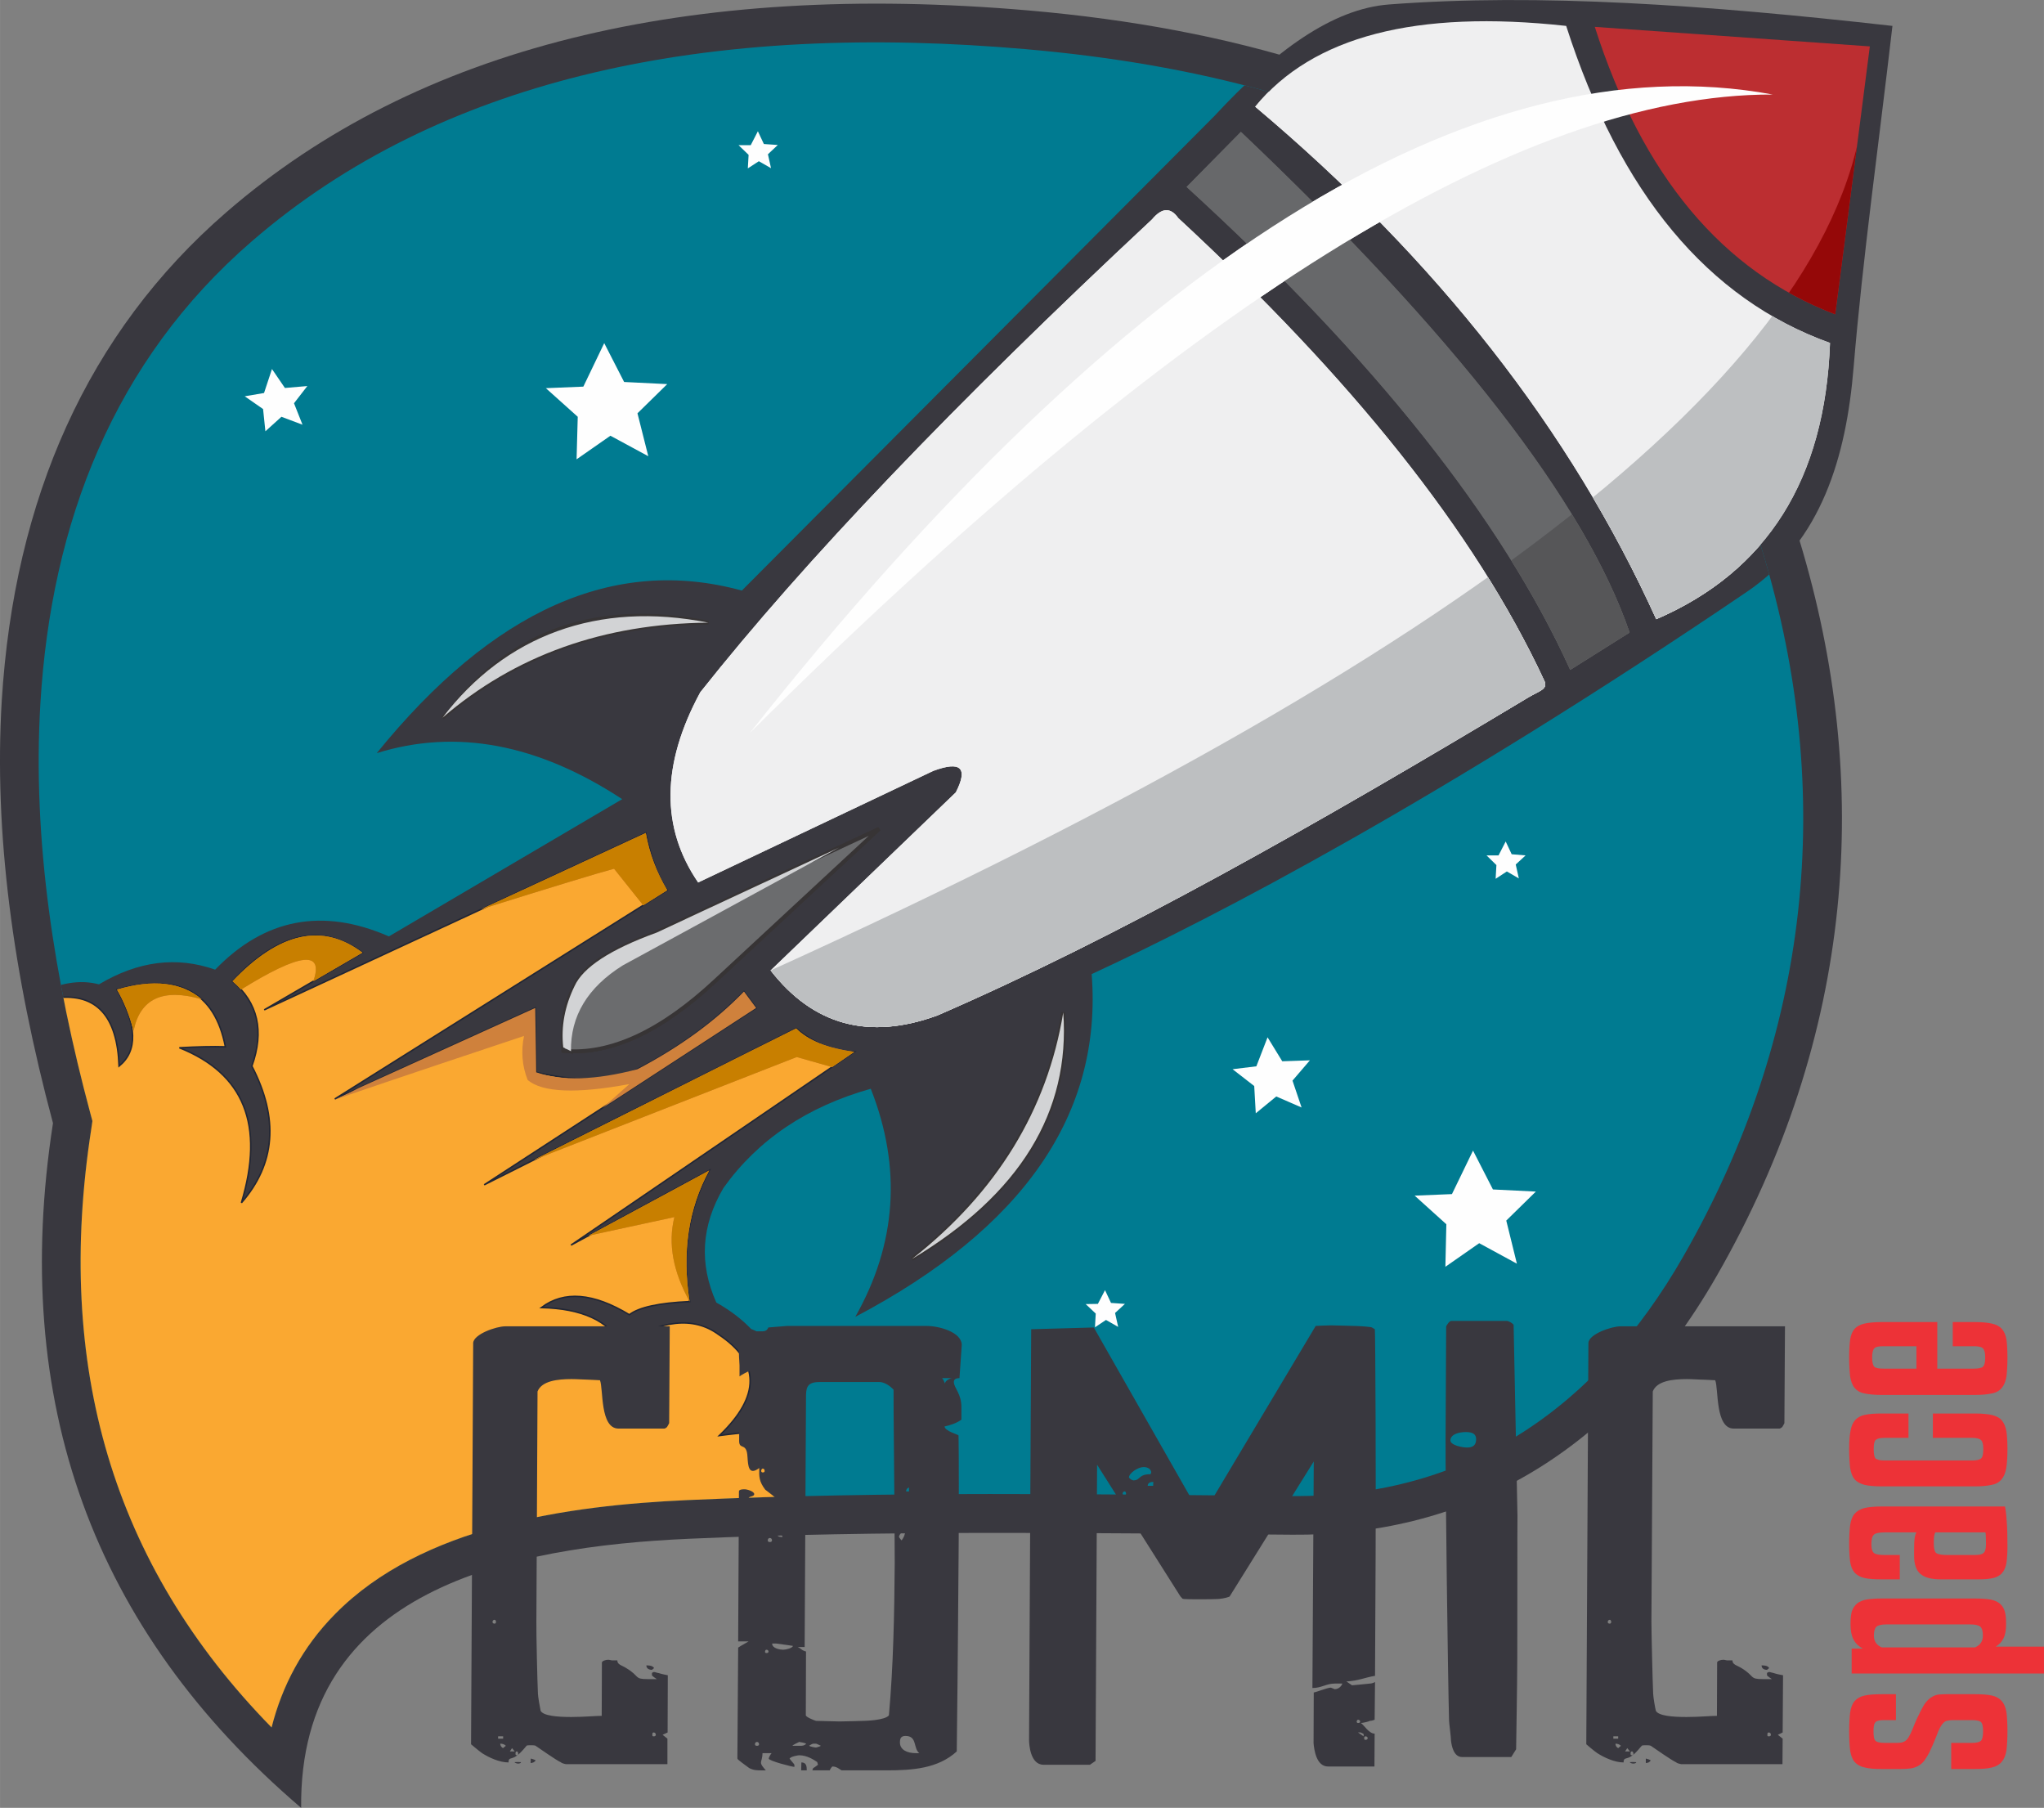 <?xml version="1.0" encoding="UTF-8"?>
<!DOCTYPE svg PUBLIC "-//W3C//DTD SVG 1.1//EN" "http://www.w3.org/Graphics/SVG/1.1/DTD/svg11.dtd">
<!-- Creator: CorelDRAW X7 -->
<svg xmlns="http://www.w3.org/2000/svg" xml:space="preserve" width="105.75mm" height="93.518mm" version="1.1" style="shape-rendering:geometricPrecision; text-rendering:geometricPrecision; image-rendering:optimizeQuality; fill-rule:evenodd; clip-rule:evenodd"
viewBox="0 0 10575 9352"
 xmlns:xlink="http://www.w3.org/1999/xlink">
 <rect x="0" y="0" width="10575" height="9352" fill="#808080" stroke="none"/>
 <defs>
  <style type="text/css">
   <![CDATA[
    .str1 {stroke:#373435;stroke-width:20}
    .str0 {stroke:#212635;stroke-width:7.62}
    .fil6 {fill:none}
    .fil14 {fill:#FEFEFE}
    .fil21 {fill:#EFEFF0}
    .fil25 {fill:#EFEFF0}
    .fil20 {fill:#D2D3D5}
    .fil19 {fill:#D2D3D5}
    .fil22 {fill:#BDBFC1}
    .fil26 {fill:#BDBFC1}
    .fil18 {fill:#6B6C6E}
    .fil23 {fill:#67686A}
    .fil24 {fill:#565658}
    .fil3 {fill:#FAA831}
    .fil15 {fill:#ED3237}
    .fil27 {fill:#BC2E31}
    .fil4 {fill:#CF813C}
    .fil5 {fill:#CF813C}
    .fil1 {fill:#39383F}
    .fil0 {fill:#39383F}
    .fil2 {fill:#007B91}
    .fil10 {fill:#4D4D4D}
    .fil9 {fill:#626262}
    .fil13 {fill:#950808}
    .fil8 {fill:#BCBCBC}
    .fil12 {fill:#BD0A0A}
    .fil17 {fill:#C87F00}
    .fil16 {fill:#C87F00}
    .fil7 {fill:#EFEFEF}
    .fil11 {fill:#EFEFEF}
   ]]>
  </style>
    <clipPath id="id0">
     <path d="M1405 8936c55,-217 160,-416 328,-586 449,-457 1207,-562 1822,-590 1042,-47 2089,-30 3132,-21 907,7 1575,-460 2021,-1238 656,-1144 792,-2392 411,-3648 -539,-1776 -2071,-2448 -3816,-2599 -762,-66 -1553,-48 -2298,138 -629,157 -1210,430 -1702,856 -715,618 -1038,1457 -1094,2389 -43,711 74,1435 258,2121l11 41 -6 42c-189,1218 106,2251 933,3095z"/>
    </clipPath>
      <clipPath id="id1">
       <path d="M7908 3607c55,-33 102,-41 82,-85 -362,-778 -1005,-1571 -1894,-2394 -40,-57 -85,-54 -136,7 -1021,953 -1800,1768 -2337,2446 -202,373 -205,701 -11,984 811,-385 1216,-577 1216,-577 143,-53 182,-16 117,111 -639,614 -958,921 -958,921 221,284 508,362 862,233 938,-407 1944,-977 3059,-1646z"/>
      </clipPath>
      <clipPath id="id2">
       <path d="M1405 8936c55,-217 160,-416 328,-586 449,-457 1207,-562 1822,-590 1042,-47 2089,-30 3132,-21 907,7 1575,-460 2021,-1238 656,-1144 792,-2392 411,-3648 -539,-1776 -2071,-2448 -3816,-2599 -762,-66 -1553,-48 -2298,138 -629,157 -1210,430 -1702,856 -715,618 -1038,1457 -1094,2389 -43,711 74,1435 258,2121l11 41 -6 42c-189,1218 106,2251 933,3095z"/>
      </clipPath>
      <clipPath id="id3">
       <path d="M8431 3272c-231,-672 -901,-1536 -2011,-2590 0,0 -94,95 -281,285 970,886 1631,1718 1985,2498 205,-129 307,-193 307,-193z"/>
      </clipPath>
      <clipPath id="id4">
       <path d="M1405 8936c55,-217 160,-416 328,-586 449,-457 1207,-562 1822,-590 1042,-47 2089,-30 3132,-21 907,7 1575,-460 2021,-1238 656,-1144 792,-2392 411,-3648 -539,-1776 -2071,-2448 -3816,-2599 -762,-66 -1553,-48 -2298,138 -629,157 -1210,430 -1702,856 -715,618 -1038,1457 -1094,2389 -43,711 74,1435 258,2121l11 41 -6 42c-189,1218 106,2251 933,3095z"/>
      </clipPath>
      <clipPath id="id5">
       <path d="M8569 3203c220,-95 399,-223 539,-385 -410,-1308 -1364,-2009 -2544,-2343 -25,24 -48,50 -70,77 940,791 1632,1674 2075,2651z"/>
      </clipPath>
      <clipPath id="id6">
       <path d="M1405 8936c55,-217 160,-416 328,-586 449,-457 1207,-562 1822,-590 1042,-47 2089,-30 3132,-21 907,7 1575,-460 2021,-1238 656,-1144 792,-2392 411,-3648 -539,-1776 -2071,-2448 -3816,-2599 -762,-66 -1553,-48 -2298,138 -629,157 -1210,430 -1702,856 -715,618 -1038,1457 -1094,2389 -43,711 74,1435 258,2121l11 41 -6 42c-189,1218 106,2251 933,3095z"/>
      </clipPath>
      <clipPath id="id7">
      </clipPath>
      <clipPath id="id8">
       <path d="M1405 8936c55,-217 160,-416 328,-586 449,-457 1207,-562 1822,-590 1042,-47 2089,-30 3132,-21 907,7 1575,-460 2021,-1238 656,-1144 792,-2392 411,-3648 -539,-1776 -2071,-2448 -3816,-2599 -762,-66 -1553,-48 -2298,138 -629,157 -1210,430 -1702,856 -715,618 -1038,1457 -1094,2389 -43,711 74,1435 258,2121l11 41 -6 42c-189,1218 106,2251 933,3095z"/>
      </clipPath>
     <clipPath id="id9">
      <path d="M7908 3607c55,-33 102,-41 82,-85 -362,-778 -1005,-1571 -1894,-2394 -40,-57 -85,-54 -136,7 -1021,953 -1800,1768 -2337,2446 -202,373 -205,701 -11,984 811,-385 1216,-577 1216,-577 143,-53 182,-16 117,111 -639,614 -958,921 -958,921 221,284 508,362 862,233 938,-407 1944,-977 3059,-1646z"/>
     </clipPath>
     <clipPath id="id10">
      <path d="M8431 3272c-231,-672 -901,-1536 -2011,-2590 0,0 -94,95 -281,285 970,886 1631,1718 1985,2498 205,-129 307,-193 307,-193z"/>
     </clipPath>
     <clipPath id="id11">
      <path d="M8569 3203c574,-248 874,-724 899,-1429 -632,-227 -1087,-774 -1365,-1640 -776,-85 -1312,54 -1609,418 940,791 1632,1674 2075,2651z"/>
     </clipPath>
     <clipPath id="id12">
      <path d="M9495 1626c120,-924 179,-1386 179,-1386 -948,-67 -1423,-101 -1423,-101 246,769 660,1265 1244,1487z"/>
     </clipPath>
 </defs>
 <g id="Camada_x0020_1">
  <g id="_492799216">
   <path class="fil0" d="M2484 4566l735 -432c-436,-286 -859,-366 -1270,-238 601,-741 1230,-1022 1889,-841 1630,-1637 2445,-2455 2445,-2455 312,-337 611,-555 904,-577 776,-59 1646,3 2604,111 -71,614 -154,1201 -201,1767 -38,461 -166,898 -550,1159 -1585,1075 -2750,1682 -3392,1979 45,584 -213,1082 -773,1494l-120 -114c-10,-10 -20,-19 -30,-27l-125 -101c25,-215 -7,-435 -95,-659 -85,24 -164,53 -238,87l-67 -175c-15,-39 -34,-76 -59,-110l-254 -360c-16,-23 -34,-45 -55,-65l-155 -156 -115 -133c-27,-32 -60,-62 -89,-92 -91,-91 -216,-147 -354,-147l-63 0c-172,0 -323,87 -413,218l-159 -133z"/>
   <path class="fil1" d="M274 5810c-223,1440 205,2621 1284,3542 -12,-1132 1086,-1351 2006,-1392 990,-44 2032,-30 3122,-21 852,7 1645,-378 2196,-1339 712,-1241 809,-2550 428,-3805 -495,-1633 -1842,-2555 -3989,-2741 -1760,-152 -3162,188 -4149,1043 -720,623 -1099,1485 -1163,2528 -41,679 57,1408 265,2185z"/>
   <path class="fil2" d="M1405 8936c55,-217 160,-416 328,-586 449,-457 1207,-562 1822,-590 1042,-47 2089,-30 3132,-21 907,7 1575,-460 2021,-1238 656,-1144 792,-2392 411,-3648 -539,-1776 -2071,-2448 -3816,-2599 -762,-66 -1553,-48 -2298,138 -629,157 -1210,430 -1702,856 -715,618 -1038,1457 -1094,2389 -43,711 74,1435 258,2121l11 41 -6 42c-189,1218 106,2251 933,3095z"/>
   <g style="clip-path:url(#id0)">
    <g>
     <g>
      <path id="1" class="fil0" d="M213 8632c-16,-2324 -24,-3487 -24,-3487 117,-61 225,-79 323,-53 203,-121 403,-146 601,-76 256,-265 556,-322 899,-172 804,-473 1207,-710 1207,-710 -436,-286 -859,-366 -1270,-238 601,-741 1230,-1022 1889,-841 1630,-1637 2445,-2455 2445,-2455 312,-337 611,-555 904,-577 776,-59 1646,3 2604,111 -71,614 -154,1201 -201,1767 -38,461 -166,898 -550,1159 -1585,1075 -2750,1682 -3392,1979 56,723 -352,1314 -1223,1773 214,-378 241,-772 80,-1180 -330,93 -584,264 -762,513 -115,195 -127,392 -37,593 235,132 349,326 344,582 89,167 93,368 10,603 -1630,1155 -2453,1716 -2471,1683 -917,-649 -1376,-974 -1376,-974z"/>
      <path class="fil3 str0" d="M367 5595c-14,56 -21,84 -21,84 -190,876 -84,1718 317,2525 0,0 258,414 773,1243 105,-372 267,-713 524,-989 337,-364 975,-556 1878,-609 198,5 250,-142 117,-423 -13,-26 -102,-17 -233,0 214,-205 212,-380 -6,-524 -128,-93 -295,-75 -502,53 -64,-122 -202,-186 -413,-191 117,-88 268,-76 455,37 49,-38 153,-61 312,-68 -42,-246 -8,-472 101,-678 0,0 -238,129 -715,386 0,0 489,-333 1466,-1000 -109,-3 -209,-44 -301,-121 0,0 -538,270 -1614,809 0,0 469,-305 1407,-915 0,0 -21,-28 -63,-85 -152,156 -335,290 -551,402 -146,60 -321,65 -524,16 0,0 -1,-111 -5,-333 0,0 -346,157 -1037,471 0,0 573,-360 1720,-1080 -45,-63 -82,-162 -111,-296 0,0 -658,305 -1974,915 0,0 169,-98 508,-296 -211,-155 -435,-106 -672,148 131,111 165,257 100,439 140,270 122,505 -54,707 121,-402 14,-669 -321,-802 92,-5 171,-7 238,-5 -55,-285 -242,-383 -561,-296 104,185 108,317 11,396 -9,-259 -117,-377 -323,-354 -20,119 5,264 74,434z"/>
      <path class="fil4" d="M605 5119c37,63 65,134 86,213 34,-166 151,-221 352,-163 -105,-89 -251,-105 -438,-50z"/>
      <path class="fil5" d="M1203 5076c242,-254 466,-304 672,-148 -62,36 -147,86 -254,148 56,-161 -68,-147 -374,43 -14,-16 -29,-30 -44,-43z"/>
      <path class="fil5" d="M3341 4309c-567,263 -851,394 -851,394 371,-116 600,-186 687,-209 100,126 151,189 151,189 82,-52 124,-78 124,-78 -55,-92 -92,-190 -111,-296z"/>
      <path class="fil5" d="M4122 5468c-907,355 -1360,532 -1360,532 904,-454 1357,-680 1357,-680 61,62 162,103 301,121 -77,53 -115,79 -115,79 -122,-35 -183,-52 -183,-52z"/>
      <path class="fil5" d="M3489 6296c-296,64 -444,96 -444,96 416,-224 624,-337 624,-337 -108,198 -141,424 -101,678 -86,-155 -113,-300 -79,-437z"/>
      <path class="fil6 str1" d="M3209 4912c892,-416 1339,-624 1339,-624 -563,522 -844,783 -844,783 -285,266 -547,387 -789,365 -22,-269 76,-443 294,-524z"/>
      <path class="fil6 str1" d="M2914 5418c27,13 40,20 40,20 -3,-182 86,-330 268,-444 745,-406 1118,-609 1118,-609 -628,292 -942,439 -942,439 -240,87 -382,180 -426,278 -50,103 -70,208 -58,316z"/>
      <path class="fil6 str1" d="M5501 5237c37,515 -224,940 -783,1276 439,-345 700,-771 783,-1276z"/>
      <path class="fil6 str1" d="M2289 3713c375,-323 834,-487 1376,-492 -573,-114 -1022,42 -1346,467"/>
      <path class="fil7" d="M7908 3607c55,-33 102,-41 82,-85 -362,-778 -1005,-1571 -1894,-2394 -40,-57 -85,-54 -136,7 -1021,953 -1800,1768 -2337,2446 -202,373 -205,701 -11,984 811,-385 1216,-577 1216,-577 143,-53 182,-16 117,111 -639,614 -958,921 -958,921 221,284 508,362 862,233 938,-407 1944,-977 3059,-1646z"/>
     </g>
     <g style="clip-path:url(#id1)">
      <g>
       <path id="1" class="fil8" d="M8569 3203c-2848,2448 -4375,3054 -4582,1817 3755,-1702 5643,-3239 5665,-4609 0,1639 -361,2570 -1083,2792z"/>
      </g>
     </g>
     <g style="clip-path:url(#id2)">
      <path class="fil6" d="M7908 3607c55,-33 102,-41 82,-85 -362,-778 -1005,-1571 -1894,-2394 -40,-57 -85,-54 -136,7 -1021,953 -1800,1768 -2337,2446 -202,373 -205,701 -11,984 811,-385 1216,-577 1216,-577 143,-53 182,-16 117,111 -639,614 -958,921 -958,921 221,284 508,362 862,233 938,-407 1944,-977 3059,-1646z"/>
      <path class="fil9" d="M8431 3272c-231,-672 -901,-1536 -2011,-2590 0,0 -94,95 -281,285 970,886 1631,1718 1985,2498 205,-129 307,-193 307,-193z"/>
     </g>
     <g style="clip-path:url(#id3)">
      <g>
       <path id="1" class="fil10" d="M8569 3203c-2848,2448 -4375,3054 -4582,1817 3755,-1702 5643,-3239 5665,-4609 0,1639 -361,2570 -1083,2792z"/>
      </g>
     </g>
     <g style="clip-path:url(#id4)">
      <path class="fil6" d="M8431 3272c-231,-672 -901,-1536 -2011,-2590 0,0 -94,95 -281,285 970,886 1631,1718 1985,2498 205,-129 307,-193 307,-193z"/>
      <path class="fil11" d="M8569 3203c574,-248 874,-724 899,-1429 -632,-227 -1087,-774 -1365,-1640 -776,-85 -1312,54 -1609,418 940,791 1632,1674 2075,2651z"/>
     </g>
     <g style="clip-path:url(#id5)">
      <g>
       <path id="1" class="fil8" d="M8569 3203c-2848,2448 -4375,3054 -4582,1817 3755,-1702 5643,-3239 5665,-4609 0,1639 -361,2570 -1083,2792z"/>
      </g>
     </g>
     <g style="clip-path:url(#id6)">
      <path class="fil6" d="M8569 3203c574,-248 874,-724 899,-1429 -632,-227 -1087,-774 -1365,-1640 -776,-85 -1312,54 -1609,418 940,791 1632,1674 2075,2651z"/>
      <path class="fil12" d="M9495 1626c120,-924 179,-1386 179,-1386 -948,-67 -1423,-101 -1423,-101 246,769 660,1265 1244,1487z"/>
     </g>
     <g style="clip-path:url(#id7)">
      <g>
       <path id="1" class="fil13" d="M8569 3203c-2848,2448 -4375,3054 -4582,1817 3755,-1702 5643,-3239 5665,-4609 0,1639 -361,2570 -1083,2792z"/>
      </g>
     </g>
     <g style="clip-path:url(#id8)">
      <path class="fil6" d="M9495 1626c120,-924 179,-1386 179,-1386 -948,-67 -1423,-101 -1423,-101 246,769 660,1265 1244,1487z"/>
      <path class="fil14" d="M3880 3791c2218,-2205 3982,-3306 5292,-3302 -1550,-287 -3371,870 -5292,3302z"/>
      <path class="fil5" d="M1854 5629c620,-281 915,-415 915,-415 4,222 5,333 5,333 133,46 307,41 524,-16 221,-116 404,-250 551,-402 42,57 63,85 63,85 -529,344 -794,517 -794,517 92,-82 138,-123 138,-123 -275,51 -450,43 -526,-21 -29,-73 -35,-149 -19,-228 -653,217 -978,329 -978,329 81,-37 121,-59 121,-59z"/>
     </g>
    </g>
   </g>
   <path class="fil6" d="M1405 8936c55,-217 160,-416 328,-586 449,-457 1207,-562 1822,-590 1042,-47 2089,-30 3132,-21 907,7 1575,-460 2021,-1238 656,-1144 792,-2392 411,-3648 -539,-1776 -2071,-2448 -3816,-2599 -762,-66 -1553,-48 -2298,138 -629,157 -1210,430 -1702,856 -715,618 -1038,1457 -1094,2389 -43,711 74,1435 258,2121l11 41 -6 42c-189,1218 106,2251 933,3095z"/>
   <polygon class="fil14" points="2989,2156 2983,2376 3158,2254 3354,2360 3298,2138 3452,1987 3229,1976 3126,1775 3018,2000 2824,2008 "/>
   <polygon class="fil14" points="7483,6333 7478,6553 7653,6431 7848,6537 7793,6314 7946,6164 7724,6153 7621,5952 7512,6177 7319,6185 "/>
   <polygon class="fil14" points="1361,2116 1373,2231 1456,2156 1565,2197 1521,2086 1590,1997 1474,2007 1407,1909 1366,2033 1266,2050 "/>
   <polygon class="fil14" points="6489,5618 6497,5759 6603,5672 6734,5729 6687,5590 6777,5485 6634,5490 6558,5366 6500,5516 6377,5531 "/>
   <polygon class="fil14" points="3873,801 3869,871 3926,834 3989,870 3973,798 4024,750 3952,745 3921,679 3884,751 3821,751 "/>
   <polygon class="fil14" points="7742,4475 7738,4546 7796,4508 7858,4544 7842,4472 7893,4425 7821,4419 7790,4353 7753,4425 7691,4425 "/>
   <polygon class="fil14" points="5669,6795 5665,6866 5722,6828 5785,6864 5769,6792 5820,6745 5748,6740 5717,6674 5680,6745 5617,6746 "/>
   <path class="fil0" d="M2674 9060c4,0 7,6 7,12 0,2 0,5 -4,8 22,-17 44,-46 47,-49 0,-3 18,-3 22,-3 4,0 22,0 25,3 18,12 107,75 132,86 0,3 22,9 26,9l524 0 0 -132 -25 -20 26 -12 1 -296c-3,0 -39,-8 -46,-11 -4,0 -22,-6 -26,-6 0,0 -10,3 -10,6l0 11c0,3 21,18 25,20l-47 0c-72,0 -39,-14 -111,-57 -21,-14 -47,-17 -46,-40l-29 0c-4,0 -11,-3 -18,-3 -14,0 -32,6 -33,14l-1 276c-29,0 -93,6 -158,6 -72,0 -144,-6 -158,-32 -3,-14 -14,-75 -14,-89 -3,-60 -9,-322 -8,-373l6 -1190c22,-55 104,-64 176,-64 33,0 65,3 86,3 11,0 54,3 61,3 18,43 -1,250 96,250l237 0c4,0 11,-5 14,-8 4,-6 11,-20 11,-20l3 -501 -851 0c-47,0 -165,41 -166,87l-11 2075c0,0 40,34 57,46 36,23 90,48 137,48 0,-25 10,-17 32,-28l14 -9c-10,0 -10,-3 -10,-8 0,-6 0,-12 7,-12zm670 -445c0,14 11,23 29,23l11 -9c-8,-14 -29,-14 -40,-14zm-756 405c11,0 22,3 29,11l-15 12c-10,-6 -14,-15 -14,-23zm158 77l-1 23c11,0 22,-5 26,-14 0,0 -11,-6 -25,-9zm636 -135c7,0 11,6 11,12 -1,6 -4,8 -11,8 -7,0 -7,-2 -7,-8 0,-6 0,-12 7,-12zm-823 -583c4,0 7,6 7,11 0,6 -3,9 -7,9 -7,0 -11,-3 -11,-9 0,-5 4,-11 11,-11zm18 603l26 0 0 12 -26 0 0 -12zm118 135c4,-2 -7,-2 -18,-2 -10,0 -18,0 -14,2 3,3 11,6 18,6 7,0 14,-3 14,-6zm-46 -74l14 17 -25 0 11 -17zm1224 -552l-40 23c-4,3 -14,9 -14,9l-4 574c0,6 47,38 61,49 22,12 43,12 61,12l25 0c-17,-20 -25,-29 -25,-41 1,-11 8,-25 8,-48l47 0c-4,3 -15,23 -15,28 0,12 122,43 133,43l0 -11c0,-3 -22,-26 -25,-32 7,-11 43,-17 50,-17 40,0 75,23 93,35l4 14c-4,3 -22,17 -25,17 0,3 -4,9 -4,12l90 0c0,-3 11,-20 14,-20 22,0 36,14 47,20l233 0c133,0 266,-9 363,-98 6,-497 8,-842 10,-1083 2,-480 -1,-541 -1,-552 0,-3 -72,-23 -72,-46 29,-6 62,-17 87,-35l0 -63c1,-72 -39,-101 -39,-132 0,-12 8,-20 29,-20l12 -173c-3,-66 -118,-97 -183,-97l-721 0 -97 8c-8,20 -22,20 -40,20l-21 0c0,0 -22,-11 -26,-11 -53,0 -65,66 -65,121 0,28 3,54 3,66l0 57c7,-6 43,-26 54,-29 4,0 14,6 18,6 0,26 -11,43 -11,72l0 29c3,5 14,51 14,60 0,46 -22,52 -76,52l-1 143c0,44 29,15 40,58 7,26 -1,98 31,98 7,0 18,-3 33,-15 -1,46 -1,69 31,112 15,12 65,46 65,61 0,3 -11,11 -18,17 21,0 25,6 25,20 -4,12 -33,32 -33,37 -7,9 0,58 -29,67 -4,8 -21,-35 -25,-38 -7,-29 -71,-86 -71,-118 0,-14 29,-8 29,-23 0,-14 -36,-25 -50,-25 -7,0 -29,0 -29,11l-4 776 54 0zm297 52c-3,0 -18,-6 -21,-9 -4,-3 -14,-11 -22,-14l36 0 7 -1302c1,-46 11,-69 72,-69l306 0c28,0 57,20 75,40 -1,81 4,471 4,555 0,17 2,256 2,342 -2,264 -7,529 -30,787 -18,26 -122,29 -133,29 -7,0 -89,3 -122,3 -21,0 -104,-3 -122,-3 -11,-3 -53,-20 -53,-29l1 -330zm486 471c0,-20 4,-34 29,-34 61,0 39,63 71,89l-18 0c-46,0 -82,-18 -82,-55zm-661 -512l21 0c25,3 86,12 86,12 0,11 -36,20 -50,20 -14,0 -58,-6 -57,-32zm151 615l-1 41 29 0c0,-23 -3,-41 -28,-41zm-11 -106c4,0 33,6 36,9 -10,11 -21,11 -32,11l-40 0c4,-5 29,-17 36,-20zm516 -1060c0,-12 18,-32 33,-32 -1,17 -8,35 -19,49 -3,0 -14,-17 -14,-17zm-465 1080c3,-3 18,-11 21,-11l15 0c3,0 18,8 25,11 -4,3 -22,9 -25,9 -8,0 -33,-6 -36,-9zm491 -1198l43 0c0,14 -29,20 -43,20l0 -20zm197 -704l51 0c-18,3 -36,17 -36,28 -4,-8 -7,-20 -15,-28zm-855 799c11,0 29,8 29,23 -22,0 -29,-6 -29,-23zm-103 1083c8,0 11,6 11,12 0,5 -3,8 -11,8 -7,0 -10,-3 -10,-8 0,-6 3,-12 10,-12zm67 -1055c7,0 11,6 11,12 0,6 -4,9 -11,9 -7,0 -11,-3 -11,-9 0,-6 4,-12 11,-12zm-37 -359c7,0 10,6 10,12 0,5 -3,8 -10,8 -4,0 -8,-3 -8,-8 0,-6 4,-12 8,-12zm20 937c7,0 10,6 10,9 0,5 -3,8 -10,8 -8,0 -8,-3 -8,-8 1,-3 1,-9 8,-9zm737 -839l0 20 -15 0c0,-9 4,-17 15,-20zm-759 126l0 12 15 0 0 -12 -15 0zm2853 934l-1 262c3,34 14,121 75,121l240 0 1 -170c-29,0 -54,-43 -71,-55 10,0 43,-8 46,-11 11,0 25,-6 25,-6l2 -195c-4,3 -18,8 -26,8 -25,3 -93,9 -93,9l-29 -20c61,-3 94,-20 148,-29l3 -612c2,-353 -1,-1178 -4,-1181l-15 -9c0,-3 -68,-8 -93,-8 -11,0 -93,-3 -119,-3 -25,0 -79,3 -79,3l-590 988 -558 -980 -324 9 -11 2124c0,23 6,129 75,129l240 0 29 -20 8 -1532 431 681 11 12c3,3 61,3 82,3 25,0 108,0 115,-3 11,0 47,-9 47,-12l435 -698 -7 1172c47,0 72,-23 115,-23l40 0c-4,12 -18,29 -40,29 0,0 -18,-8 -21,-8 -22,2 -72,23 -87,25zm-953 -983c22,-23 50,-37 90,-37l18 0c11,0 25,0 25,9 0,37 -47,49 -79,49 -29,0 -51,0 -54,-21zm-3 -129c0,-23 47,-54 76,-54 21,0 39,11 39,28 0,3 -4,9 -4,9 -64,0 -50,32 -89,32 -11,-3 -18,-9 -22,-15zm1185 1319l14 0c4,3 15,6 15,9l0 11 -29 -20zm-1059 -1296l-1 20 -28 0c0,-14 11,-20 29,-20zm-148 49c4,0 7,6 7,12 0,5 -3,8 -7,8 -7,0 -11,-3 -11,-8 0,-6 4,-12 11,-12zm1246 1267c8,0 11,6 11,9 0,6 -4,9 -11,9 -7,0 -7,-3 -7,-9 0,-3 0,-9 7,-9zm-39 -86c7,0 11,6 11,9 0,6 -4,8 -11,8 -3,0 -7,-2 -7,-8 0,-3 4,-9 7,-9zm471 3c0,14 10,86 10,104 3,28 14,86 57,86l255 0 25 -40c0,-15 6,-348 6,-472 1,-164 0,-681 1,-736l-20 -988c-7,-9 -25,-20 -36,-20l-287 0c-11,0 -26,28 -26,28l-3 595c-1,219 12,1225 18,1443zm7 -1448c1,-32 44,-43 80,-43 36,0 53,11 53,37 0,29 -14,43 -47,43 -25,0 -86,-12 -86,-37zm940 1609c3,0 7,6 7,12 0,2 0,5 -4,8 22,-17 43,-46 47,-49 0,-3 18,-3 22,-3 3,0 21,0 25,3 18,12 107,75 132,86 0,3 22,9 25,9l524 0 1 -132 -25 -20 25 -12 2 -296c-4,0 -40,-8 -47,-11 -3,0 -21,-6 -25,-6 0,0 -11,3 -11,6l0 11c0,3 22,18 25,20l-46 0c-72,0 -40,-14 -111,-57 -22,-14 -47,-17 -47,-40l-29 0c-3,0 -10,-3 -18,-3 -14,0 -32,6 -32,14l-1 276c-29,0 -94,6 -158,6 -72,0 -144,-6 -158,-32 -4,-14 -14,-75 -14,-89 -3,-60 -9,-322 -9,-373l7 -1190c21,-55 104,-64 176,-64 32,0 64,3 86,3 11,0 54,3 61,3 18,43 -1,250 96,250l237 0c3,0 10,-5 14,-8 4,-6 11,-20 11,-20l3 -501 -851 0c-47,0 -166,41 -166,87l-11 2075c0,0 39,34 57,46 36,23 90,48 136,48 0,-25 11,-17 33,-28l14 -9c-11,0 -11,-3 -11,-8 0,-6 0,-12 8,-12zm670 -445c0,14 10,23 28,23l11 -9c-7,-14 -28,-14 -39,-14zm-756 405c10,0 21,3 28,11l-14 12c-11,-6 -14,-15 -14,-23zm157 77l0 23c11,0 22,-5 25,-14 0,0 -10,-6 -25,-9zm636 -135c8,0 11,6 11,12 0,6 -4,8 -11,8 -7,0 -7,-2 -7,-8 0,-6 0,-12 7,-12zm-822 -583c3,0 7,6 7,11 0,6 -4,9 -7,9 -8,0 -11,-3 -11,-9 0,-5 4,-11 11,-11zm18 603l25 0 0 12 -25 0 0 -12zm118 135c3,-2 -7,-2 -18,-2 -11,0 -18,0 -14,2 3,3 10,6 17,6 8,0 15,-3 15,-6zm-46 -74l14 17 -25 0 11 -17z"/>
   <path class="fil15" d="M9809 8898l-60 0c-22,0 -38,3 -45,10 -8,7 -11,23 -11,48 0,26 3,43 11,50 7,6 23,10 45,10l64 0c11,0 19,-1 26,-2 7,-2 14,-5 20,-9 6,-5 12,-12 17,-21 6,-10 12,-22 18,-37 8,-20 15,-38 22,-53 7,-14 14,-28 20,-41 10,-20 19,-36 28,-47 10,-12 20,-21 30,-27 11,-7 22,-11 34,-13 12,-1 26,-2 42,-2l146 0c38,0 67,2 90,7 22,5 39,15 51,29 12,14 20,33 24,58 3,25 5,57 5,98 0,40 -2,72 -5,98 -4,25 -12,45 -24,59 -12,15 -29,25 -51,30 -23,6 -52,8 -90,8l-121 0 0 -135 107 0c24,0 39,-4 47,-11 7,-7 11,-24 11,-49 0,-26 -4,-42 -12,-49 -8,-6 -23,-9 -46,-9l-97 0c-11,0 -21,1 -29,3 -8,1 -15,5 -21,11 -6,6 -12,14 -18,25 -6,11 -12,26 -19,45 -7,18 -14,34 -20,48 -6,14 -12,26 -17,37 -9,17 -18,31 -26,42 -9,11 -19,20 -31,26 -11,6 -24,11 -39,13 -14,2 -32,3 -52,3l-97 0c-37,0 -67,-2 -89,-8 -23,-5 -40,-15 -52,-29 -12,-14 -19,-34 -23,-59 -3,-25 -5,-58 -5,-99 0,-40 2,-72 5,-97 4,-26 11,-45 23,-59 12,-14 29,-24 52,-29 22,-5 52,-7 89,-7l73 0 0 134zm409 -629c32,0 58,2 79,5 20,4 37,11 49,21 12,10 21,23 26,40 5,16 7,38 7,65 0,32 -4,57 -14,76 -9,18 -22,32 -40,42l250 0 0 139 -995 0 0 -129 58 0c-23,-12 -39,-28 -49,-48 -10,-19 -15,-46 -15,-78 0,-27 2,-49 7,-67 6,-17 15,-30 27,-40 12,-10 29,-17 50,-21 20,-3 46,-5 77,-5l483 0zm0 253c27,-11 41,-32 41,-61 0,-23 -5,-39 -13,-46 -9,-8 -27,-12 -53,-12l-432 0c-26,0 -44,4 -53,12 -8,7 -13,23 -13,46 0,29 14,50 41,61l482 0zm168 -523c0,35 -2,63 -5,85 -4,22 -11,40 -22,52 -10,13 -26,22 -46,27 -20,5 -47,7 -81,7l-191 0c-48,0 -83,-9 -105,-28 -22,-18 -33,-50 -33,-95l0 -26c0,-31 1,-52 3,-65 2,-13 5,-22 9,-29l-164 0c-29,0 -48,4 -56,12 -9,8 -13,24 -13,49 0,25 5,40 15,47 9,6 27,9 54,9l78 0 0 126 -94 0c-37,0 -67,-2 -89,-7 -22,-5 -39,-15 -51,-28 -12,-14 -19,-32 -23,-56 -3,-23 -5,-54 -5,-91 0,-40 2,-73 5,-98 4,-26 11,-45 23,-59 12,-14 29,-24 51,-30 22,-5 52,-8 89,-8l638 0c4,17 7,41 9,75 3,33 4,77 4,131zm-111 -11c0,-19 -1,-34 -1,-43 0,-9 -1,-15 -2,-18l-259 0c-4,7 -6,14 -7,24 -1,9 -1,21 -1,36 0,26 5,42 14,48 10,6 29,9 56,9l124 0c15,0 28,0 37,-1 10,-1 18,-4 23,-7 6,-4 10,-9 12,-17 3,-8 4,-18 4,-31zm-401 -550l-125 0c-22,0 -37,4 -45,11 -7,7 -10,23 -10,46 0,26 3,43 10,50 8,6 23,10 45,10l456 0c22,0 38,-4 45,-11 8,-7 11,-24 11,-49 0,-23 -4,-39 -12,-46 -8,-7 -23,-11 -44,-11l-205 0 0 -126 218 0c37,0 67,3 89,8 23,6 40,15 51,29 11,14 19,33 23,57 3,23 5,53 5,89 0,41 -2,74 -6,98 -4,25 -12,45 -24,59 -12,15 -29,25 -51,29 -22,5 -51,8 -87,8l-483 0c-37,0 -67,-3 -89,-8 -22,-6 -39,-15 -51,-29 -12,-14 -19,-34 -23,-59 -3,-26 -5,-58 -5,-98 0,-38 2,-69 7,-93 4,-24 12,-42 24,-56 12,-13 29,-23 51,-27 22,-5 51,-7 86,-7l139 0 0 126zm149 -358l187 0c25,0 42,-3 49,-10 8,-7 12,-23 12,-48 0,-24 -4,-40 -12,-47 -7,-8 -24,-11 -49,-11l-107 0 0 -125 115 0c37,0 66,3 88,8 22,5 39,14 51,27 12,14 20,32 24,56 3,23 5,54 5,92 0,40 -2,72 -5,98 -4,25 -12,45 -24,59 -12,15 -29,25 -51,29 -22,5 -51,8 -88,8l-483 0c-37,0 -67,-3 -89,-8 -22,-4 -39,-14 -51,-29 -12,-14 -19,-34 -23,-59 -3,-26 -5,-58 -5,-98 0,-38 2,-69 5,-92 4,-24 11,-42 23,-56 12,-13 29,-22 51,-27 22,-5 52,-8 89,-8l288 0 0 241zm-108 0l0 -116 -169 0c-26,0 -42,3 -49,11 -7,7 -11,23 -11,47 0,25 4,41 11,48 7,7 23,10 49,10l169 0z"/>
   <g>
    <path class="fil16" d="M605 5119c37,63 65,134 86,213 34,-166 151,-221 352,-163 -105,-89 -251,-105 -438,-50z"/>
    <path class="fil16" d="M1203 5076c242,-254 466,-304 672,-148 -62,36 -147,86 -254,148 56,-161 -68,-147 -374,43 -14,-16 -29,-30 -44,-43z"/>
    <path class="fil17" d="M3341 4309c-567,263 -851,394 -851,394 371,-116 600,-186 687,-209 100,126 151,189 151,189 82,-52 124,-78 124,-78 -55,-92 -92,-190 -111,-296z"/>
    <path class="fil6" d="M1839 5636c620,-281 930,-422 930,-422 4,222 5,333 5,333 133,46 307,41 524,-16 221,-116 404,-250 551,-402 42,57 63,85 63,85 -529,344 -794,517 -794,517 92,-82 138,-123 138,-123 -275,51 -450,43 -526,-21 -29,-73 -35,-149 -19,-228 -653,217 -979,326 -979,326 81,-37 122,-56 122,-56"/>
    <path class="fil16" d="M4122 5468c-907,355 -1360,532 -1360,532 904,-454 1357,-680 1357,-680 61,62 162,103 301,121 -77,53 -115,79 -115,79 -122,-35 -183,-52 -183,-52z"/>
    <path class="fil16" d="M3489 6296c-296,64 -444,96 -444,96 416,-224 624,-337 624,-337 -108,198 -141,424 -101,678 -86,-155 -113,-300 -79,-437z"/>
    <path class="fil18 str1" d="M3209 4912c892,-416 1339,-624 1339,-624 -563,522 -844,783 -844,783 -285,266 -547,387 -789,365 -22,-269 76,-443 294,-524z"/>
    <path class="fil19" d="M2914 5418c27,13 40,20 40,20 -3,-182 86,-330 268,-444 745,-406 1118,-609 1118,-609 -628,292 -942,439 -942,439 -240,87 -382,180 -426,278 -50,103 -70,208 -58,316z"/>
    <path class="fil19" d="M5501 5237c37,515 -224,940 -783,1276 439,-345 700,-771 783,-1276z"/>
    <path class="fil20" d="M2289 3713c375,-323 834,-487 1376,-492 -573,-114 -1052,67 -1376,492z"/>
    <path class="fil21" d="M7908 3607c55,-33 102,-41 82,-85 -362,-778 -1005,-1571 -1894,-2394 -40,-57 -85,-54 -136,7 -1021,953 -1800,1768 -2337,2446 -202,373 -205,701 -11,984 811,-385 1216,-577 1216,-577 143,-53 182,-16 117,111 -639,614 -958,921 -958,921 221,284 508,362 862,233 938,-407 1944,-977 3059,-1646z"/>
    <g style="clip-path:url(#id9)">
     <g>
      <path id="1" class="fil22" d="M8569 3203c-2848,2448 -4375,3054 -4582,1817 3755,-1702 5643,-3239 5665,-4609 0,1639 -361,2570 -1083,2792z"/>
     </g>
    </g>
    <path class="fil6" d="M7908 3607c55,-33 102,-41 82,-85 -362,-778 -1005,-1571 -1894,-2394 -40,-57 -85,-54 -136,7 -1021,953 -1800,1768 -2337,2446 -202,373 -205,701 -11,984 811,-385 1216,-577 1216,-577 143,-53 182,-16 117,111 -639,614 -958,921 -958,921 221,284 508,362 862,233 938,-407 1944,-977 3059,-1646z"/>
    <path class="fil23" d="M8431 3272c-231,-672 -901,-1536 -2011,-2590 0,0 -94,95 -281,285 970,886 1631,1718 1985,2498 205,-129 307,-193 307,-193z"/>
    <g style="clip-path:url(#id10)">
     <g>
      <path id="1" class="fil24" d="M8569 3203c-2848,2448 -4375,3054 -4582,1817 3755,-1702 5643,-3239 5665,-4609 0,1639 -361,2570 -1083,2792z"/>
     </g>
    </g>
    <path class="fil6" d="M8431 3272c-231,-672 -901,-1536 -2011,-2590 0,0 -94,95 -281,285 970,886 1631,1718 1985,2498 205,-129 307,-193 307,-193z"/>
    <path class="fil25" d="M8569 3203c574,-248 874,-724 899,-1429 -632,-227 -1087,-774 -1365,-1640 -776,-85 -1312,54 -1609,418 940,791 1632,1674 2075,2651z"/>
    <g style="clip-path:url(#id11)">
     <g>
      <path id="1" class="fil26" d="M8569 3203c-2848,2448 -4375,3054 -4582,1817 3755,-1702 5643,-3239 5665,-4609 0,1639 -361,2570 -1083,2792z"/>
     </g>
    </g>
    <path class="fil6" d="M8569 3203c574,-248 874,-724 899,-1429 -632,-227 -1087,-774 -1365,-1640 -776,-85 -1312,54 -1609,418 940,791 1632,1674 2075,2651z"/>
    <path class="fil27" d="M9495 1626c120,-924 179,-1386 179,-1386 -948,-67 -1423,-101 -1423,-101 246,769 660,1265 1244,1487z"/>
    <g style="clip-path:url(#id12)">
     <g>
      <path id="1" class="fil13" d="M8569 3203c-2848,2448 -4375,3054 -4582,1817 3755,-1702 5643,-3239 5665,-4609 0,1639 -361,2570 -1083,2792z"/>
     </g>
    </g>
    <path class="fil6" d="M9495 1626c120,-924 179,-1386 179,-1386 -948,-67 -1423,-101 -1423,-101 246,769 660,1265 1244,1487z"/>
    <path class="fil14" d="M3880 3791c2218,-2205 3982,-3306 5292,-3302 -1550,-287 -3371,870 -5292,3302z"/>
   </g>
  </g>
 </g>
</svg>
